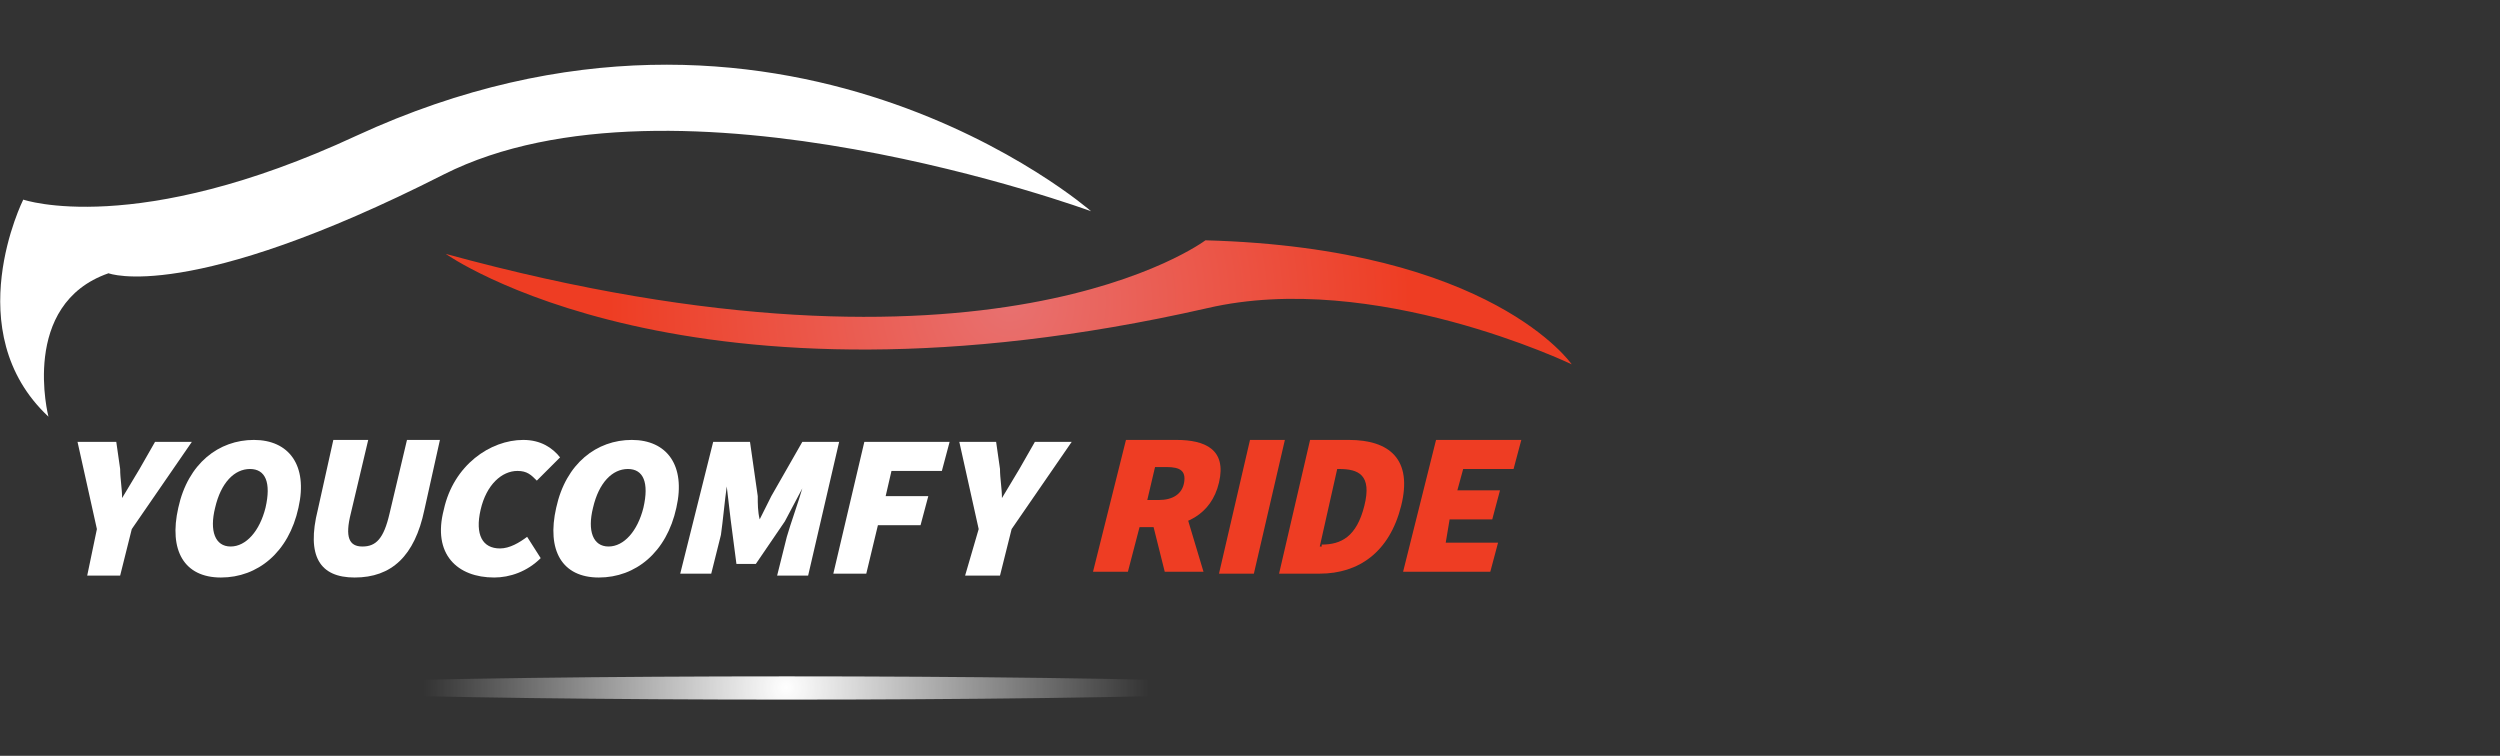 <?xml version="1.0" encoding="utf-8"?>
<!-- Generator: Adobe Illustrator 26.3.1, SVG Export Plug-In . SVG Version: 6.00 Build 0)  -->
<svg version="1.1" id="Layer_1" xmlns="http://www.w3.org/2000/svg" xmlns:xlink="http://www.w3.org/1999/xlink" x="0px" y="0px"
	 viewBox="0 0 129 39" style="enable-background:new 0 0 129 39;" xml:space="preserve">
<rect x="0" y="0" width="129" height="39" fill="#333333" stroke="none"/>
<style type="text/css">
	.st0{fill:#FFFFFF;}
	.st1{fill:url(#SVGID_1_);}
	.st2{fill:#EE3D23;}
	.st3{fill:url(#SVGID_00000164479434919860490080000018101171594603042961_);}
</style>
<g>
	<g>
		<path class="st0" d="M2.5,21.5c0,0-1.5-5.8,3.1-7.4c0,0,4.1,1.6,17.3-5.1c11.9-6,33.4,1.9,33.4,1.9S40.3-3.1,18.4,7
			C7,12.3,1.2,10.3,1.2,10.3S-2.2,17.1,2.5,21.5z"/>
		<radialGradient id="SVGID_1_" cx="52.087" cy="15.616" r="20.667" gradientUnits="userSpaceOnUse">
			<stop  offset="8.073434e-08" style="stop-color:#E87170"/>
			<stop  offset="1" style="stop-color:#EE3D23"/>
		</radialGradient>
		<path class="st1" d="M62.2,12.4c0,0-11.1,8.4-39.2,0.7c0,0,12.5,8.9,39.3,2.8c8.6-2,18.8,2.9,18.8,2.9S77,12.8,62.2,12.4z"/>
	</g>
	<g>
		<g>
			<g>
				<path class="st2" d="M58.1,22.7h2.6c1.5,0,2.6,0.5,2.2,2.2c-0.4,1.7-1.8,2.3-3.3,2.3h-0.8l-0.6,2.3h-1.8L58.1,22.7z M59.8,25.8
					c0.7,0,1.2-0.3,1.3-0.9s-0.2-0.8-0.9-0.8h-0.6l-0.4,1.7H59.8z M59.4,26.7l1.5-1.2l1.2,4h-2L59.4,26.7z"/>
				<path class="st2" d="M64.5,22.7h1.8l-1.6,6.9h-1.8L64.5,22.7z"/>
				<path class="st2" d="M67.6,22.7h2c2.1,0,3.3,1,2.7,3.4c-0.6,2.4-2.2,3.5-4.2,3.5h-2.1L67.6,22.7z M68.2,28.1c1,0,1.8-0.4,2.2-2
					c0.4-1.6-0.3-1.9-1.3-1.9H69l-0.9,4H68.2z"/>
				<path class="st2" d="M74.1,22.7h4.4l-0.4,1.5h-2.6l-0.3,1.1h2.2l-0.4,1.5h-2.2L74.6,28h2.7l-0.4,1.5h-4.5L74.1,22.7z"/>
			</g>
		</g>
		<g>
			<g>
				<path class="st0" d="M5,27.3l-1-4.5H6l0.2,1.4c0,0.5,0.1,1,0.1,1.5h0c0.3-0.5,0.6-1,0.9-1.5L8,22.8h1.9l-3.1,4.5l-0.6,2.4H4.5
					L5,27.3z"/>
				<path class="st0" d="M9.2,26.2c0.5-2.3,2.1-3.5,3.9-3.5s2.8,1.3,2.3,3.5c-0.5,2.3-2.1,3.6-4,3.6S8.7,28.4,9.2,26.2z M13.7,26.2
					c0.3-1.3,0-2-0.8-2s-1.5,0.7-1.8,2c-0.3,1.2,0,2,0.8,2S13.4,27.4,13.7,26.2z"/>
				<path class="st0" d="M16.4,26.3l0.8-3.6H19l-0.9,3.8c-0.3,1.2-0.1,1.7,0.6,1.7c0.7,0,1.1-0.4,1.4-1.7l0.9-3.8h1.7l-0.8,3.6
					c-0.5,2.4-1.7,3.5-3.6,3.5C16.5,29.8,15.8,28.7,16.4,26.3z"/>
				<path class="st0" d="M22.9,26.3c0.5-2.3,2.4-3.6,4.1-3.6c0.9,0,1.5,0.4,1.9,0.9l-1.2,1.2c-0.3-0.3-0.5-0.5-1-0.5
					c-0.8,0-1.6,0.7-1.9,2c-0.3,1.3,0.1,2,1,2c0.5,0,1-0.3,1.4-0.6l0.7,1.1c-0.7,0.7-1.6,1-2.4,1C23.6,29.8,22.3,28.6,22.9,26.3z"/>
				<path class="st0" d="M28.7,26.2c0.5-2.3,2.1-3.5,3.9-3.5s2.8,1.3,2.3,3.5c-0.5,2.3-2.1,3.6-4,3.6S28.2,28.4,28.7,26.2z
					 M33.2,26.2c0.3-1.3,0-2-0.8-2s-1.5,0.7-1.8,2c-0.3,1.2,0,2,0.8,2S32.9,27.4,33.2,26.2z"/>
				<path class="st0" d="M36.8,22.8h1.9l0.4,2.8c0,0.4,0,0.8,0.1,1.2h0c0.2-0.4,0.4-0.8,0.6-1.2l1.6-2.8h1.9l-1.6,6.9h-1.6l0.5-2
					c0.2-0.7,0.6-1.8,0.8-2.5h0l-0.9,1.7L39,29.1h-1l-0.3-2.3l-0.2-1.7h0c-0.1,0.7-0.2,1.8-0.3,2.5l-0.5,2h-1.6L36.8,22.8z"/>
				<path class="st0" d="M44.6,22.8H49l-0.4,1.5H46l-0.3,1.3h2.2l-0.4,1.5h-2.2l-0.6,2.5H43L44.6,22.8z"/>
				<path class="st0" d="M50.5,27.3l-1-4.5h1.9l0.2,1.4c0,0.5,0.1,1,0.1,1.5h0c0.3-0.5,0.6-1,0.9-1.5l0.8-1.4h1.9l-3.1,4.5l-0.6,2.4
					h-1.8L50.5,27.3z"/>
			</g>
		</g>
	</g>
	
		<radialGradient id="SVGID_00000180327882538974720940000017702179655993434038_" cx="40.57" cy="35.472" r="18.725" gradientUnits="userSpaceOnUse">
		<stop  offset="8.073434e-08" style="stop-color:#FFFFFF"/>
		<stop  offset="1" style="stop-color:#FFFFFF;stop-opacity:0"/>
	</radialGradient>
	<ellipse style="fill:url(#SVGID_00000180327882538974720940000017702179655993434038_);" cx="40.6" cy="35.5" rx="26.5" ry="0.6"/>
</g>
</svg>
